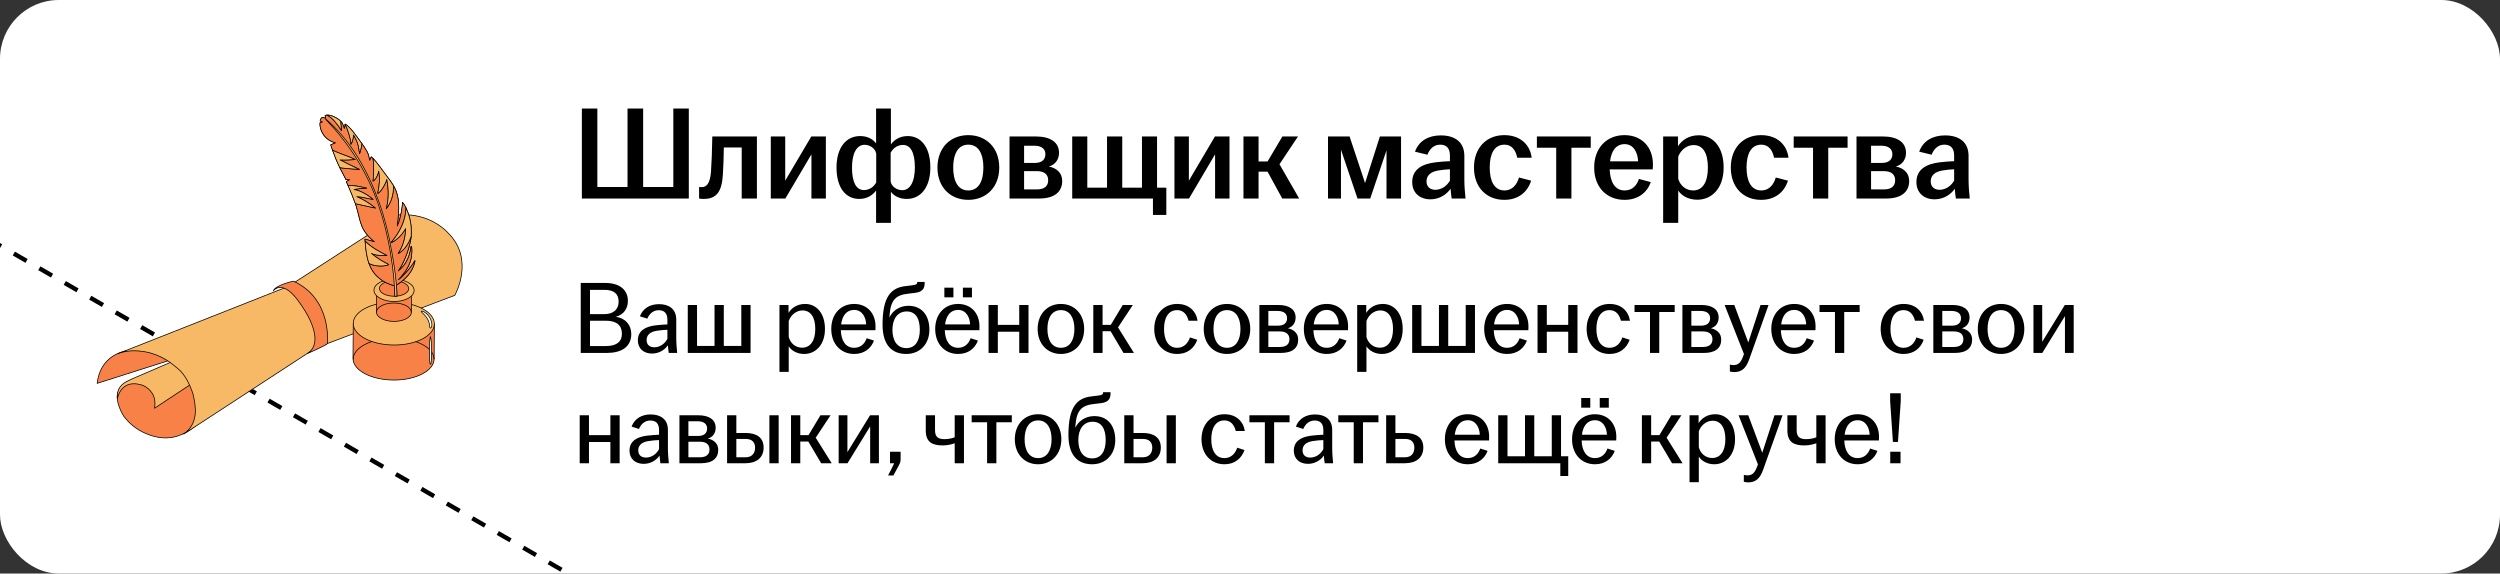 <?xml version="1.0" encoding="UTF-8"?> <svg xmlns="http://www.w3.org/2000/svg" width="340" height="78" viewBox="0 0 340 78" fill="none"><rect x="0" y="0" width="340" height="78" fill="#333333" stroke="none"/><g clip-path="url(#clip0_6485_9123)"><rect width="340" height="78" rx="8" fill="white"></rect><path d="M-63.938 -3.516L167.001 129.817" stroke="black" stroke-width="0.6" stroke-linejoin="round" stroke-dasharray="2 2"></path><path d="M26.806 57.666C26.264 58.289 25.487 58.741 24.727 59.082C23.353 59.7 21.929 59.685 20.527 59.218C18.964 58.696 17.796 57.883 16.808 56.576C16.504 56.058 16.34 55.713 16.196 55.293C16.05 54.882 15.974 54.519 15.95 54.199C15.83 52.76 16.971 52.107 17.589 51.839C17.912 51.692 17.903 51.652 17.903 51.652L19.574 51.229L25.788 49.65L31.467 48.207C31.467 48.207 30.608 53.288 26.806 57.666Z" fill="#F78146" stroke="black" stroke-width="0.1" stroke-miterlimit="10" stroke-linecap="round" stroke-linejoin="round"></path><path d="M25.788 49.651L24.89 48.543C24.89 48.543 19.285 50.962 19.2 50.998C18.765 51.187 18.33 51.373 17.896 51.562C17.707 51.645 17.526 51.741 17.343 51.828C17.123 51.934 16.967 52.026 16.776 52.172C16.603 52.302 16.449 52.461 16.324 52.639C16.004 53.094 15.904 53.654 15.95 54.2L15.962 54.153C16.621 51.742 18.554 52.093 19.496 52.43C20.462 52.924 21.305 53.836 21.016 55.523L27.221 51.424L25.788 49.651Z" fill="#F7B965" stroke="black" stroke-width="0.1" stroke-miterlimit="10" stroke-linecap="round" stroke-linejoin="round"></path><path d="M17.988 47.611C17.988 47.611 13.761 47.616 13.215 52.136L28.162 47.379L17.988 47.611Z" fill="#F78146" stroke="black" stroke-width="0.1" stroke-miterlimit="10" stroke-linecap="round" stroke-linejoin="round"></path><path d="M60.965 31.709C60.965 31.709 58.658 28.918 54.272 29.223L39.224 38.944C39.224 38.944 16.044 48.096 16.012 48.109C17.209 47.637 18.481 47.625 19.735 47.846C20.783 48.029 21.784 48.432 22.686 48.991C23.25 49.34 23.738 49.764 24.248 50.181C25.204 50.962 25.899 52.472 26.256 53.615C26.644 55.338 27.048 57.539 24.98 59.038L42.948 47.317L61.851 40.166C61.851 40.166 64.609 35.328 60.965 31.709Z" fill="#F7B965" stroke="black" stroke-width="0.1" stroke-miterlimit="10" stroke-linecap="round" stroke-linejoin="round"></path><path d="M37.164 39.567C37.164 39.567 38.449 37.66 40.959 41.476C40.959 41.476 44.522 46.275 41.836 48.069C41.836 48.069 44.229 47.028 44.521 46.739C44.521 46.739 45.222 40.667 39.908 38.238C39.908 38.238 37.456 38.758 37.164 39.567Z" fill="#F78146" stroke="black" stroke-width="0.1" stroke-miterlimit="10" stroke-linecap="round" stroke-linejoin="round"></path><path d="M52.898 49.01C52.891 48.971 52.828 48.979 52.828 49.019C52.834 49.205 52.797 49.377 52.702 49.539C52.612 49.692 52.476 49.778 52.351 49.897C52.328 49.918 52.352 49.951 52.379 49.946C52.771 49.877 52.961 49.353 52.898 49.01Z" fill="#F7B965" stroke="black" stroke-width="0.1" stroke-miterlimit="10" stroke-linecap="round" stroke-linejoin="round"></path><path d="M53.704 49.836C53.441 49.874 53.124 49.975 52.886 50.096C52.846 50.116 52.875 50.172 52.915 50.165C53.176 50.117 53.488 50.005 53.72 49.875C53.743 49.863 53.727 49.833 53.704 49.836Z" fill="#F7B965" stroke="black" stroke-width="0.1" stroke-miterlimit="10" stroke-linecap="round" stroke-linejoin="round"></path><path d="M59.075 44.055L59.041 48.821C59.029 50.426 56.55 51.71 53.503 51.688C50.457 51.666 47.996 50.347 48.008 48.743L48.043 43.977L59.075 44.055Z" fill="#F78146" stroke="black" stroke-width="0.1" stroke-miterlimit="10" stroke-linecap="round" stroke-linejoin="round"></path><path d="M53.578 41.11C56.625 41.131 59.086 42.45 59.074 44.055C59.062 45.66 56.583 46.943 53.536 46.922C50.49 46.9 48.029 45.581 48.041 43.977C48.053 42.371 50.532 41.088 53.578 41.11Z" fill="#F7B965" stroke="black" stroke-width="0.1" stroke-miterlimit="10" stroke-linecap="round" stroke-linejoin="round"></path><path d="M55.959 39.772L55.94 42.479C55.935 43.169 54.869 43.72 53.56 43.711C52.252 43.701 51.194 43.135 51.199 42.445L51.219 39.738L55.959 39.772Z" fill="#F78146" stroke="black" stroke-width="0.1" stroke-miterlimit="10" stroke-linecap="round" stroke-linejoin="round"></path><path d="M53.601 37.969C55.109 37.98 56.326 38.668 56.321 39.506C56.314 40.344 55.087 41.015 53.579 41.004C52.071 40.994 50.854 40.305 50.859 39.467C50.866 38.629 52.093 37.958 53.601 37.969Z" fill="#F7B965" stroke="black" stroke-width="0.1" stroke-miterlimit="10" stroke-linecap="round" stroke-linejoin="round"></path><path d="M53.6 38.191C54.7 38.199 55.588 38.675 55.584 39.255C55.58 39.834 54.685 40.297 53.585 40.289C52.485 40.282 51.597 39.805 51.602 39.226C51.606 38.647 52.501 38.184 53.6 38.191Z" fill="#F78146" stroke="black" stroke-width="0.1" stroke-miterlimit="10" stroke-linecap="round" stroke-linejoin="round"></path><path d="M57.385 42.304C57.832 42.409 58.207 42.8 58.434 43.164C58.643 43.501 58.885 44.206 58.621 44.573C58.568 44.647 58.46 44.617 58.452 44.527C58.413 44.045 58.34 43.663 58.064 43.249C57.851 42.931 57.614 42.713 57.309 42.407C57.26 42.358 57.307 42.285 57.385 42.304Z" fill="white" stroke="black" stroke-width="0.1" stroke-miterlimit="10" stroke-linecap="round" stroke-linejoin="round"></path><path d="M58.522 45.793C58.526 45.777 58.549 45.778 58.554 45.793C58.731 46.368 58.74 48.882 58.604 49.475C58.59 49.535 58.49 49.536 58.478 49.474C58.367 48.876 58.37 46.375 58.522 45.793Z" fill="white" stroke="black" stroke-width="0.1" stroke-miterlimit="10" stroke-linecap="round" stroke-linejoin="round"></path><path d="M56.442 35.475C56.446 35.449 56.413 35.441 56.403 35.464C56.072 36.241 54.5 37.904 54.187 38.04C55.244 36.87 56.187 35.703 55.983 33.548C55.98 33.506 55.913 33.492 55.907 33.537C55.67 35.265 54.975 36.226 54.165 36.848C54.958 35.674 55.54 34.173 55.851 32.668C55.885 32.502 55.906 32.323 55.92 32.139C55.956 31.661 55.934 31.146 55.901 30.71C55.843 29.932 55.542 28.945 55.21 28.26C55.047 27.922 54.877 27.657 54.724 27.528C54.766 28.18 54.42 29.689 54.282 30.103C54.209 30.321 54.121 30.534 54.025 30.742C54.211 29.147 54.436 27.426 53.855 25.946C53.758 25.699 53.638 25.464 53.505 25.236C53.257 24.812 52.959 24.415 52.657 24.025C52.088 23.289 51.24 22.05 50.726 21.536C50.634 21.444 50.551 21.372 50.484 21.333C50.414 21.492 50.347 21.653 50.28 21.813C50.172 21.408 50.144 21.024 49.928 20.633C49.717 20.251 49.465 19.883 49.209 19.525C49.154 19.45 49.101 19.374 49.047 19.299C48.457 18.484 47.512 17.12 46.934 16.886C46.92 17.11 46.889 17.283 46.83 17.473C46.702 17.219 46.672 16.922 46.501 16.681C46.45 16.609 46.392 16.545 46.33 16.483C46.209 16.361 46.074 16.256 45.93 16.16C45.536 15.895 44.913 15.606 44.468 15.654C44.376 15.664 44.289 15.682 44.216 15.725C44.243 15.832 44.301 16.084 44.302 16.102C44.154 16.028 43.986 15.99 43.822 15.97C43.634 16.065 43.51 16.43 43.546 16.448C43.65 16.498 43.757 16.545 43.865 16.587C43.714 16.632 43.639 16.668 43.525 16.702C43.485 17.021 43.57 17.494 43.749 17.884C44.107 18.666 44.806 19.227 45.636 19.427C45.418 19.518 45.199 19.609 44.981 19.7C45.007 19.804 45.096 20.068 45.22 20.411C45.474 21.109 45.877 22.131 46.213 22.801C46.226 22.828 46.24 22.856 46.253 22.882C46.39 23.146 46.906 24.102 47.047 24.414C47.099 24.44 47.504 24.443 47.566 24.453C47.487 24.513 47.165 24.615 47.102 24.717C47.136 24.777 47.218 24.955 47.327 25.202C47.604 25.828 48.053 26.906 48.332 27.696C48.367 27.794 48.4 27.89 48.429 27.977C48.712 28.843 48.845 29.757 49.16 30.611C49.509 31.555 50.165 32.268 50.923 32.883C50.539 32.756 49.879 32.608 49.636 32.529C49.643 32.617 49.649 32.707 49.656 32.796C49.732 33.815 49.835 34.865 50.185 35.826C50.324 36.208 50.501 36.576 50.731 36.923C51.108 37.487 51.604 37.898 52.168 38.267C52.52 38.498 53.318 38.793 53.628 38.868C53.653 39.341 53.673 39.815 53.703 40.286C53.798 40.289 53.917 40.29 53.986 40.269C53.981 39.775 53.957 39.277 53.917 38.778C55.175 37.962 56.171 36.951 56.442 35.475Z" fill="#F78146" stroke="black" stroke-width="0.1" stroke-miterlimit="10" stroke-linecap="round" stroke-linejoin="round"></path><path d="M43.525 16.701C43.639 16.666 43.714 16.631 43.865 16.586C43.757 16.544 43.65 16.497 43.546 16.446C43.51 16.429 43.634 16.063 43.822 15.969C43.986 15.989 44.154 16.027 44.302 16.101C44.301 16.082 44.243 15.831 44.216 15.723C44.289 15.681 44.376 15.662 44.468 15.652C45.278 16.056 45.871 16.876 46.436 17.759C46.395 17.337 46.36 16.877 46.33 16.482C46.391 16.543 46.45 16.608 46.501 16.68C46.672 16.921 46.702 17.218 46.83 17.472C46.888 17.282 46.92 17.109 46.934 16.885C47.274 17.563 47.71 18.829 47.727 19.612C47.944 19.33 48.054 18.769 48.081 18.354C48.285 18.714 48.488 19.066 48.623 19.47C48.781 19.935 48.818 20.406 48.907 20.885C48.908 20.887 48.909 20.887 48.91 20.888C49.087 20.337 49.189 19.909 49.208 19.524C49.464 19.882 49.716 20.25 49.928 20.633C50.143 21.023 50.171 21.407 50.279 21.812C50.347 21.651 50.413 21.491 50.484 21.332C50.551 21.371 50.633 21.442 50.726 21.535C50.906 22.689 50.797 24.117 50.733 24.625C51.232 24.307 51.41 23.617 51.513 23.265C51.669 24.151 51.634 25.128 51.373 26.291C51.702 26.266 52.551 24.831 52.602 24.392C52.856 25.744 52.899 27.03 52.531 28.381C53.198 27.569 53.554 26.393 53.505 25.235C53.637 25.462 53.757 25.697 53.854 25.944C54.435 27.424 54.21 29.145 54.024 30.741C54.12 30.532 54.209 30.319 54.282 30.101C54.419 29.687 54.766 28.178 54.724 27.526C54.876 27.656 55.046 27.921 55.21 28.258C55.188 30.039 54.318 31.664 53.179 32.994C53.836 32.776 54.713 31.917 55.165 31.082C55.146 32.298 54.846 33.43 54.151 34.481C54.951 34.047 55.588 33.159 55.919 32.137C55.905 32.321 55.884 32.5 55.85 32.666C55.539 34.171 54.957 35.673 54.164 36.846C54.974 36.224 55.67 35.263 55.906 33.535C55.912 33.489 55.979 33.505 55.983 33.546C56.186 35.701 55.244 36.869 54.186 38.038C54.5 37.902 56.072 36.239 56.402 35.462C56.412 35.439 56.446 35.447 56.441 35.473C56.159 37.013 55.088 38.048 53.754 38.882C53.687 38.924 52.597 38.547 52.168 38.266C51.604 37.897 51.108 37.486 50.731 36.921C50.501 36.575 50.324 36.207 50.185 35.825C51.039 36.312 52.486 36.224 52.874 35.978C52.045 35.549 51.194 35.07 50.511 34.455C51.108 34.799 52.246 34.74 52.617 34.746C51.537 34.205 50.501 33.635 49.656 32.795C49.649 32.705 49.643 32.616 49.636 32.528C49.879 32.606 50.539 32.754 50.923 32.882C50.165 32.267 49.509 31.554 49.16 30.609C48.845 29.756 48.712 28.841 48.429 27.976C48.4 27.888 48.367 27.792 48.332 27.694C49.153 27.876 50.51 28.188 51.038 28.291C50.175 27.555 49.179 27.023 48.525 26.74C49.25 26.764 50.128 27.044 50.73 27.116C50.093 26.544 48.959 25.882 48.165 25.777C48.719 25.649 49.282 25.601 49.858 25.585C49.112 25.405 48.134 25.19 47.327 25.2C47.218 24.953 47.136 24.775 47.102 24.716C47.165 24.614 47.487 24.512 47.566 24.452C47.504 24.442 47.098 24.439 47.047 24.413C46.906 24.101 46.389 23.145 46.253 22.88C46.24 22.855 46.226 22.826 46.212 22.8C47.105 22.957 48.154 22.964 48.874 23.043C48.017 22.627 47.012 22.161 46.255 21.747C46.924 21.784 47.702 21.743 48.293 21.702C47.304 21.177 46.197 20.941 45.219 20.41C45.095 20.067 45.007 19.803 44.98 19.699C45.199 19.608 45.417 19.517 45.636 19.426C44.805 19.226 44.106 18.665 43.748 17.883C43.57 17.493 43.485 17.02 43.525 16.701Z" fill="#F78146" stroke="black" stroke-width="0.1" stroke-miterlimit="10" stroke-linecap="round" stroke-linejoin="round"></path><path d="M46.256 21.748C47.013 22.161 48.018 22.627 48.874 23.043C48.154 22.965 47.106 22.957 46.213 22.8C45.877 22.131 45.474 21.108 45.221 20.41C46.199 20.941 47.304 21.178 48.294 21.702C47.703 21.744 46.925 21.784 46.256 21.748Z" fill="#F7B965" stroke="black" stroke-width="0.1" stroke-miterlimit="10" stroke-linecap="round" stroke-linejoin="round"></path><path d="M48.166 25.78C48.959 25.885 50.093 26.547 50.731 27.119C50.129 27.047 49.251 26.767 48.526 26.743C49.18 27.027 50.176 27.558 51.039 28.294C50.511 28.192 49.154 27.879 48.333 27.698C48.054 26.908 47.605 25.829 47.328 25.203C48.135 25.194 49.113 25.409 49.859 25.588C49.283 25.604 48.72 25.652 48.166 25.78Z" fill="#F7B965" stroke="black" stroke-width="0.1" stroke-miterlimit="10" stroke-linecap="round" stroke-linejoin="round"></path><path d="M52.617 34.748C52.246 34.742 51.108 34.801 50.511 34.457C51.194 35.072 52.045 35.551 52.874 35.98C52.486 36.226 51.04 36.313 50.186 35.827C49.836 34.866 49.733 33.816 49.656 32.797C50.501 33.638 51.538 34.207 52.617 34.748Z" fill="#F7B965" stroke="black" stroke-width="0.1" stroke-miterlimit="10" stroke-linecap="round" stroke-linejoin="round"></path><path d="M48.907 20.887C48.818 20.409 48.78 19.937 48.623 19.472C48.487 19.068 48.285 18.716 48.08 18.356C48.054 18.77 47.943 19.332 47.727 19.614C47.71 18.831 47.274 17.565 46.934 16.887C47.512 17.122 48.456 18.485 49.046 19.3C49.1 19.375 49.154 19.451 49.208 19.526C49.188 19.911 49.086 20.34 48.909 20.89C48.909 20.889 48.907 20.889 48.907 20.887Z" fill="#F7B965" stroke="black" stroke-width="0.1" stroke-miterlimit="10" stroke-linecap="round" stroke-linejoin="round"></path><path d="M44.469 15.653C44.914 15.607 45.537 15.895 45.931 16.16C46.074 16.256 46.21 16.361 46.331 16.483C46.36 16.878 46.395 17.338 46.437 17.761C45.871 16.876 45.279 16.057 44.469 15.653Z" fill="#F7B965" stroke="black" stroke-width="0.1" stroke-miterlimit="10" stroke-linecap="round" stroke-linejoin="round"></path><path d="M52.532 28.381C52.9 27.03 52.857 25.744 52.603 24.392C52.552 24.832 51.703 26.267 51.374 26.292C51.635 25.128 51.67 24.152 51.514 23.265C51.411 23.618 51.233 24.308 50.734 24.625C50.798 24.118 50.907 22.689 50.727 21.535C51.241 22.049 52.088 23.288 52.657 24.024C52.959 24.414 53.257 24.811 53.505 25.236C53.555 26.393 53.199 27.569 52.532 28.381Z" fill="#F7B965" stroke="black" stroke-width="0.1" stroke-miterlimit="10" stroke-linecap="round" stroke-linejoin="round"></path><path d="M54.152 34.485C54.847 33.434 55.146 32.302 55.165 31.085C54.714 31.92 53.835 32.78 53.18 32.998C54.319 31.667 55.188 30.042 55.21 28.262C55.542 28.948 55.843 29.935 55.901 30.711C55.934 31.148 55.955 31.663 55.919 32.141C55.589 33.162 54.952 34.051 54.152 34.485Z" fill="#F7B965" stroke="black" stroke-width="0.1" stroke-miterlimit="10" stroke-linecap="round" stroke-linejoin="round"></path><path d="M44.303 16.185C47.726 19.149 50.051 23.292 51.545 27.496C52.326 29.691 52.89 31.958 53.285 34.25C53.619 36.19 53.967 38.27 53.985 40.272C53.917 40.293 53.797 40.292 53.703 40.29C53.65 39.483 53.633 38.671 53.559 37.868C53.447 36.674 53.293 35.484 53.093 34.301C52.718 32.087 52.181 29.895 51.445 27.77C49.925 23.382 47.526 19.544 44.272 16.216C44.253 16.196 44.282 16.168 44.303 16.185Z" fill="#F7B965" stroke="black" stroke-width="0.1" stroke-miterlimit="10" stroke-linecap="round" stroke-linejoin="round"></path><path d="M58.756 47.957C58.932 48.235 59.027 48.531 59.027 48.839" stroke="black" stroke-width="0.1" stroke-miterlimit="10" stroke-linecap="round" stroke-linejoin="round"></path><path d="M56.553 46.469C57.318 46.729 57.949 47.086 58.382 47.505" stroke="black" stroke-width="0.1" stroke-miterlimit="10" stroke-linecap="round" stroke-linejoin="round"></path><path d="M48.041 48.838C48.041 47.832 49.054 46.949 50.582 46.445" stroke="black" stroke-width="0.1" stroke-miterlimit="10" stroke-linecap="round" stroke-linejoin="round"></path><path d="M51.199 42.465C51.199 41.77 52.259 41.207 53.566 41.207C54.874 41.207 55.934 41.77 55.934 42.465" stroke="black" stroke-width="0.1" stroke-miterlimit="10" stroke-linecap="round" stroke-linejoin="round"></path><path d="M79.134 27V14.76H81.24V25.434H85.344V14.76H87.468V25.434H91.572V14.76H93.678V27H79.134ZM95.705 27.054C95.489 27.054 95.291 27.036 95.075 27V25.434C95.183 25.452 95.291 25.452 95.435 25.452C96.101 25.452 96.569 24.948 96.695 23.346C96.785 22.086 96.839 20.448 96.875 18.558H102.941V27H100.871V20.052H98.441C98.423 21.222 98.387 22.554 98.315 23.67C98.189 25.956 97.541 27.054 95.705 27.054ZM104.829 27V18.558H106.791V24.57L110.337 18.558H112.317V27H110.355V20.988L106.809 27H104.829ZM119.148 30.312V25.902C118.698 26.532 117.942 27.054 116.844 27.054C115.044 27.054 113.766 25.56 113.766 22.788C113.766 19.998 115.134 18.504 116.97 18.504C117.942 18.504 118.698 18.882 119.148 19.512V14.76H121.164V19.638C121.614 19.008 122.388 18.504 123.45 18.504C125.25 18.504 126.528 19.998 126.528 22.77C126.528 25.56 125.16 27.054 123.324 27.054C122.37 27.054 121.614 26.694 121.164 26.082V30.312H119.148ZM115.872 22.788C115.872 24.732 116.412 25.848 117.492 25.848C118.212 25.848 118.842 25.434 119.166 24.804V20.898C119.058 20.232 118.356 19.692 117.582 19.692C116.52 19.692 115.872 20.844 115.872 22.788ZM121.128 24.678C121.236 25.344 121.938 25.866 122.712 25.866C123.774 25.866 124.422 24.714 124.422 22.77C124.422 20.826 123.882 19.71 122.802 19.71C122.082 19.71 121.452 20.142 121.128 20.772V24.678ZM131.687 27.18C129.257 27.18 127.493 25.47 127.493 22.788C127.493 20.088 129.257 18.378 131.687 18.378C134.117 18.378 135.899 20.088 135.899 22.788C135.899 25.47 134.117 27.18 131.687 27.18ZM129.635 22.788C129.635 24.588 130.265 25.902 131.687 25.902C133.127 25.902 133.739 24.588 133.739 22.788C133.739 20.988 133.127 19.674 131.687 19.674C130.265 19.674 129.635 20.988 129.635 22.788ZM137.296 27V18.558H140.86C142.84 18.558 144.028 19.332 144.028 20.79C144.028 21.672 143.524 22.41 142.642 22.644C143.668 22.842 144.46 23.49 144.46 24.606C144.46 26.082 143.416 27 141.31 27H137.296ZM139.276 25.758H141.04C142.066 25.758 142.552 25.29 142.552 24.516C142.552 23.742 142.048 23.274 141.022 23.274H139.276V25.758ZM139.276 22.158H140.734C141.67 22.158 142.174 21.726 142.174 20.97C142.174 20.25 141.652 19.818 140.662 19.818H139.276V22.158ZM156.801 29.232V27H145.821V18.558H147.873V25.524H150.555V18.558H152.625V25.524H155.307V18.558H157.359V25.524H158.619V29.232H156.801ZM159.725 27V18.558H161.687V24.57L165.233 18.558H167.213V27H165.251V20.988L161.705 27H159.725ZM169.112 27V18.558H171.164V21.96H172.388L174.404 18.558H176.528L174.008 22.338L176.69 27H174.386L172.388 23.346H171.164V27H169.112ZM180.608 27V18.558H183.542L185.648 24.894L187.664 18.558H190.544V27H188.564V20.448L186.35 27H184.622L182.372 20.358V27H180.608ZM194.544 27.108C193.05 27.108 192.06 26.19 192.06 24.768C192.06 23.04 193.392 22.284 195.282 22.068C195.984 21.978 196.668 21.942 197.19 21.924V21.15C197.19 20.16 196.722 19.674 195.858 19.674C195.012 19.674 194.418 20.268 194.13 21.042L192.438 20.628C192.96 19.17 194.256 18.414 195.948 18.414C197.838 18.414 199.152 19.296 199.152 21.204V24.462C199.152 25.362 199.242 26.262 199.314 27H197.424C197.37 26.604 197.298 26.082 197.28 25.668C196.758 26.424 195.786 27.108 194.544 27.108ZM194.004 24.66C194.004 25.398 194.49 25.812 195.21 25.812C196.038 25.812 196.776 25.29 197.19 24.57V23.022C196.686 23.04 196.182 23.094 195.624 23.184C194.598 23.346 194.004 23.85 194.004 24.66ZM204.582 27.18C202.152 27.18 200.46 25.47 200.46 22.788C200.46 20.106 202.152 18.378 204.582 18.378C206.67 18.378 208.074 19.584 208.308 21.456H206.346C206.148 20.466 205.626 19.674 204.618 19.674C203.196 19.674 202.602 20.97 202.602 22.77C202.602 24.588 203.196 25.902 204.618 25.902C205.698 25.902 206.31 25.074 206.58 24.138L208.236 24.57C207.732 26.154 206.472 27.18 204.582 27.18ZM211.644 27V20.088H209.016V18.558H216.342V20.088H213.714V27H211.644ZM220.948 27.18C218.518 27.18 216.808 25.47 216.808 22.788C216.808 20.106 218.518 18.378 220.93 18.378C223.216 18.378 224.8 19.944 224.8 22.356C224.8 22.644 224.782 22.86 224.764 23.04H218.914C218.986 24.732 219.616 25.902 220.948 25.902C222.046 25.902 222.622 25.164 222.892 24.336L224.512 24.768C224.026 26.154 222.802 27.18 220.948 27.18ZM218.968 21.942H222.784C222.73 20.772 222.19 19.602 220.948 19.602C219.76 19.602 219.13 20.556 218.968 21.942ZM226.188 30.312V18.558H228.204V19.89C228.726 19.08 229.662 18.396 231.03 18.396C232.902 18.396 234.414 19.908 234.414 22.788C234.414 25.668 232.758 27.162 230.832 27.162C229.626 27.162 228.708 26.622 228.24 25.92V30.312H226.188ZM228.24 24.318C228.51 25.236 229.284 25.902 230.256 25.902C231.534 25.902 232.272 24.822 232.272 22.788C232.272 20.736 231.552 19.728 230.328 19.728C229.392 19.728 228.582 20.412 228.24 21.294V24.318ZM239.51 27.18C237.08 27.18 235.388 25.47 235.388 22.788C235.388 20.106 237.08 18.378 239.51 18.378C241.598 18.378 243.002 19.584 243.236 21.456H241.274C241.076 20.466 240.554 19.674 239.546 19.674C238.124 19.674 237.53 20.97 237.53 22.77C237.53 24.588 238.124 25.902 239.546 25.902C240.626 25.902 241.238 25.074 241.508 24.138L243.164 24.57C242.66 26.154 241.4 27.18 239.51 27.18ZM246.572 27V20.088H243.944V18.558H251.27V20.088H248.642V27H246.572ZM252.485 27V18.558H256.049C258.029 18.558 259.217 19.332 259.217 20.79C259.217 21.672 258.713 22.41 257.831 22.644C258.857 22.842 259.649 23.49 259.649 24.606C259.649 26.082 258.605 27 256.499 27H252.485ZM254.465 25.758H256.229C257.255 25.758 257.741 25.29 257.741 24.516C257.741 23.742 257.237 23.274 256.211 23.274H254.465V25.758ZM254.465 22.158H255.923C256.859 22.158 257.363 21.726 257.363 20.97C257.363 20.25 256.841 19.818 255.851 19.818H254.465V22.158ZM263.117 27.108C261.623 27.108 260.633 26.19 260.633 24.768C260.633 23.04 261.965 22.284 263.855 22.068C264.557 21.978 265.241 21.942 265.763 21.924V21.15C265.763 20.16 265.295 19.674 264.431 19.674C263.585 19.674 262.991 20.268 262.703 21.042L261.011 20.628C261.533 19.17 262.829 18.414 264.521 18.414C266.411 18.414 267.725 19.296 267.725 21.204V24.462C267.725 25.362 267.815 26.262 267.887 27H265.997C265.943 26.604 265.871 26.082 265.853 25.668C265.331 26.424 264.359 27.108 263.117 27.108ZM262.577 24.66C262.577 25.398 263.063 25.812 263.783 25.812C264.611 25.812 265.349 25.29 265.763 24.57V23.022C265.259 23.04 264.755 23.094 264.197 23.184C263.171 23.346 262.577 23.85 262.577 24.66Z" fill="black"></path><path d="M78.98 48V38.48H82.312C84.244 38.48 85.392 39.39 85.392 40.93C85.392 41.952 84.846 42.778 83.754 43.086C85.042 43.254 85.854 44.192 85.854 45.424C85.854 47.216 84.468 48 82.522 48H78.98ZM80.24 47.062H82.424C83.88 47.062 84.58 46.446 84.58 45.396C84.58 44.262 83.894 43.618 82.382 43.618H80.24V47.062ZM80.24 42.722H82.172C83.53 42.722 84.132 41.994 84.132 41.028C84.132 40.006 83.558 39.418 82.172 39.418H80.24V42.722ZM88.68 48.084C87.518 48.084 86.748 47.384 86.748 46.292C86.748 44.976 87.77 44.416 89.142 44.248C89.73 44.178 90.332 44.136 90.766 44.122V43.478C90.766 42.61 90.346 42.19 89.576 42.19C88.82 42.19 88.302 42.694 88.036 43.338L87.028 43.016C87.448 41.91 88.428 41.364 89.632 41.364C90.976 41.364 91.97 42.022 91.97 43.464V45.956C91.97 46.67 92.04 47.412 92.096 48H90.948C90.906 47.692 90.85 47.286 90.836 46.95C90.43 47.566 89.632 48.084 88.68 48.084ZM87.938 46.25C87.938 46.88 88.344 47.23 88.988 47.23C89.744 47.23 90.416 46.754 90.766 46.082V44.85C90.29 44.864 89.814 44.906 89.296 44.99C88.414 45.13 87.938 45.564 87.938 46.25ZM93.537 48V41.476H94.797V47.048H97.177V41.476H98.437V47.048H100.817V41.476H102.077V48H93.537ZM106.006 50.576V41.476H107.238V42.554C107.658 41.882 108.4 41.336 109.506 41.336C110.976 41.336 112.194 42.526 112.194 44.738C112.194 46.95 110.878 48.14 109.366 48.14C108.386 48.14 107.644 47.678 107.266 47.104V50.576H106.006ZM107.266 45.816C107.476 46.656 108.176 47.286 109.086 47.286C110.206 47.286 110.878 46.348 110.878 44.738C110.878 43.128 110.234 42.218 109.142 42.218C108.274 42.218 107.546 42.862 107.266 43.66V45.816ZM116.173 48.14C114.353 48.14 113.051 46.782 113.051 44.738C113.051 42.694 114.353 41.336 116.159 41.336C117.937 41.336 119.071 42.61 119.071 44.388C119.071 44.626 119.071 44.78 119.057 44.906H114.353C114.395 46.278 114.969 47.3 116.159 47.3C117.125 47.3 117.629 46.67 117.867 45.998L118.861 46.32C118.469 47.37 117.559 48.14 116.173 48.14ZM114.395 44.122H117.797C117.769 43.184 117.279 42.148 116.159 42.148C115.109 42.148 114.535 42.974 114.395 44.122ZM123.261 48.14C121.301 48.14 120.027 46.922 120.027 44.164C120.027 40.314 121.189 39.11 123.233 38.9C123.499 38.872 123.863 38.83 124.045 38.802C124.619 38.732 124.745 38.634 124.745 38.382V38.34H125.753V38.494C125.753 39.292 125.431 39.712 124.395 39.838L123.541 39.936C121.861 40.118 121.133 40.748 120.979 42.89L120.965 43.17C121.385 42.26 122.351 41.588 123.541 41.588C125.361 41.588 126.397 42.876 126.397 44.85C126.397 46.824 125.081 48.14 123.261 48.14ZM121.371 44.85C121.371 46.306 122.001 47.342 123.261 47.342C124.521 47.342 125.095 46.306 125.095 44.85C125.095 43.394 124.577 42.358 123.317 42.358C122.057 42.358 121.371 43.394 121.371 44.85ZM130.309 48.14C128.489 48.14 127.187 46.782 127.187 44.738C127.187 42.694 128.489 41.336 130.295 41.336C132.073 41.336 133.207 42.61 133.207 44.388C133.207 44.626 133.207 44.78 133.193 44.906H128.489C128.531 46.278 129.105 47.3 130.295 47.3C131.261 47.3 131.765 46.67 132.003 45.998L132.997 46.32C132.605 47.37 131.695 48.14 130.309 48.14ZM128.433 40.44V39.124H129.665V40.44H128.433ZM128.531 44.122H131.933C131.905 43.184 131.415 42.148 130.295 42.148C129.245 42.148 128.671 42.974 128.531 44.122ZM130.953 40.44V39.124H132.185V40.44H130.953ZM134.444 48V41.476H135.704V44.178H138.616V41.476H139.876V48H138.616V45.116H135.704V48H134.444ZM144.283 48.14C142.463 48.14 141.119 46.782 141.119 44.738C141.119 42.694 142.463 41.336 144.283 41.336C146.103 41.336 147.447 42.694 147.447 44.738C147.447 46.782 146.103 48.14 144.283 48.14ZM142.449 44.738C142.449 46.194 143.023 47.3 144.283 47.3C145.543 47.3 146.117 46.194 146.117 44.738C146.117 43.282 145.543 42.176 144.283 42.176C143.023 42.176 142.449 43.282 142.449 44.738ZM148.69 48V41.476H149.95V44.178H151.07L152.694 41.476H154.066L152.05 44.528L154.22 48H152.792L151.042 45.046H149.95V48H148.69ZM160.1 48.14C158.28 48.14 156.978 46.782 156.978 44.738C156.978 42.694 158.28 41.336 160.1 41.336C161.696 41.336 162.662 42.302 162.872 43.618H161.64C161.444 42.82 160.968 42.176 160.1 42.176C158.854 42.176 158.308 43.282 158.308 44.738C158.308 46.194 158.854 47.3 160.1 47.3C161.052 47.3 161.598 46.614 161.836 45.886L162.83 46.208C162.41 47.37 161.486 48.14 160.1 48.14ZM166.869 48.14C165.049 48.14 163.705 46.782 163.705 44.738C163.705 42.694 165.049 41.336 166.869 41.336C168.689 41.336 170.033 42.694 170.033 44.738C170.033 46.782 168.689 48.14 166.869 48.14ZM165.035 44.738C165.035 46.194 165.609 47.3 166.869 47.3C168.129 47.3 168.703 46.194 168.703 44.738C168.703 43.282 168.129 42.176 166.869 42.176C165.609 42.176 165.035 43.282 165.035 44.738ZM171.276 48V41.476H173.838C175.308 41.476 176.204 42.064 176.204 43.184C176.204 43.87 175.84 44.458 175.14 44.64C175.938 44.808 176.554 45.312 176.554 46.18C176.554 47.314 175.798 48 174.202 48H171.276ZM172.494 47.188H174.076C174.972 47.188 175.364 46.768 175.364 46.138C175.364 45.48 174.944 45.074 174.062 45.074H172.494V47.188ZM172.494 44.29H173.824C174.636 44.29 175.042 43.898 175.042 43.282C175.042 42.68 174.622 42.288 173.74 42.288H172.494V44.29ZM180.444 48.14C178.624 48.14 177.322 46.782 177.322 44.738C177.322 42.694 178.624 41.336 180.43 41.336C182.208 41.336 183.342 42.61 183.342 44.388C183.342 44.626 183.342 44.78 183.328 44.906H178.624C178.666 46.278 179.24 47.3 180.43 47.3C181.396 47.3 181.9 46.67 182.138 45.998L183.132 46.32C182.74 47.37 181.83 48.14 180.444 48.14ZM178.666 44.122H182.068C182.04 43.184 181.55 42.148 180.43 42.148C179.38 42.148 178.806 42.974 178.666 44.122ZM184.578 50.576V41.476H185.81V42.554C186.23 41.882 186.972 41.336 188.078 41.336C189.548 41.336 190.766 42.526 190.766 44.738C190.766 46.95 189.45 48.14 187.938 48.14C186.958 48.14 186.216 47.678 185.838 47.104V50.576H184.578ZM185.838 45.816C186.048 46.656 186.748 47.286 187.658 47.286C188.778 47.286 189.45 46.348 189.45 44.738C189.45 43.128 188.806 42.218 187.714 42.218C186.846 42.218 186.118 42.862 185.838 43.66V45.816ZM192.057 48V41.476H193.317V47.048H195.697V41.476H196.957V47.048H199.337V41.476H200.597V48H192.057ZM204.971 48.14C203.151 48.14 201.849 46.782 201.849 44.738C201.849 42.694 203.151 41.336 204.957 41.336C206.735 41.336 207.869 42.61 207.869 44.388C207.869 44.626 207.869 44.78 207.855 44.906H203.151C203.193 46.278 203.767 47.3 204.957 47.3C205.923 47.3 206.427 46.67 206.665 45.998L207.659 46.32C207.267 47.37 206.357 48.14 204.971 48.14ZM203.193 44.122H206.595C206.567 43.184 206.077 42.148 204.957 42.148C203.907 42.148 203.333 42.974 203.193 44.122ZM209.106 48V41.476H210.366V44.178H213.278V41.476H214.538V48H213.278V45.116H210.366V48H209.106ZM218.903 48.14C217.083 48.14 215.781 46.782 215.781 44.738C215.781 42.694 217.083 41.336 218.903 41.336C220.499 41.336 221.465 42.302 221.675 43.618H220.443C220.247 42.82 219.771 42.176 218.903 42.176C217.657 42.176 217.111 43.282 217.111 44.738C217.111 46.194 217.657 47.3 218.903 47.3C219.855 47.3 220.401 46.614 220.639 45.886L221.633 46.208C221.213 47.37 220.289 48.14 218.903 48.14ZM224.398 48V42.428H222.298V41.476H227.758V42.428H225.658V48H224.398ZM228.807 48V41.476H231.369C232.839 41.476 233.735 42.064 233.735 43.184C233.735 43.87 233.371 44.458 232.671 44.64C233.469 44.808 234.085 45.312 234.085 46.18C234.085 47.314 233.329 48 231.733 48H228.807ZM230.025 47.188H231.607C232.503 47.188 232.895 46.768 232.895 46.138C232.895 45.48 232.475 45.074 231.593 45.074H230.025V47.188ZM230.025 44.29H231.355C232.167 44.29 232.573 43.898 232.573 43.282C232.573 42.68 232.153 42.288 231.271 42.288H230.025V44.29ZM235.849 50.604C235.639 50.604 235.401 50.562 235.261 50.52V49.582C235.373 49.61 235.569 49.652 235.751 49.652C236.395 49.652 236.745 49.302 237.025 48.56L237.179 48.154L234.547 41.476H235.863L237.767 46.572L239.433 41.476H240.525L237.893 48.868C237.459 50.086 236.871 50.604 235.849 50.604ZM244.018 48.14C242.198 48.14 240.896 46.782 240.896 44.738C240.896 42.694 242.198 41.336 244.004 41.336C245.782 41.336 246.916 42.61 246.916 44.388C246.916 44.626 246.916 44.78 246.902 44.906H242.198C242.24 46.278 242.814 47.3 244.004 47.3C244.97 47.3 245.474 46.67 245.712 45.998L246.706 46.32C246.314 47.37 245.404 48.14 244.018 48.14ZM242.24 44.122H245.642C245.614 43.184 245.124 42.148 244.004 42.148C242.954 42.148 242.38 42.974 242.24 44.122ZM249.554 48V42.428H247.454V41.476H252.914V42.428H250.814V48H249.554ZM258.893 48.14C257.073 48.14 255.771 46.782 255.771 44.738C255.771 42.694 257.073 41.336 258.893 41.336C260.489 41.336 261.455 42.302 261.665 43.618H260.433C260.237 42.82 259.761 42.176 258.893 42.176C257.647 42.176 257.101 43.282 257.101 44.738C257.101 46.194 257.647 47.3 258.893 47.3C259.845 47.3 260.391 46.614 260.629 45.886L261.623 46.208C261.203 47.37 260.279 48.14 258.893 48.14ZM262.932 48V41.476H265.494C266.964 41.476 267.86 42.064 267.86 43.184C267.86 43.87 267.496 44.458 266.796 44.64C267.594 44.808 268.21 45.312 268.21 46.18C268.21 47.314 267.454 48 265.858 48H262.932ZM264.15 47.188H265.732C266.628 47.188 267.02 46.768 267.02 46.138C267.02 45.48 266.6 45.074 265.718 45.074H264.15V47.188ZM264.15 44.29H265.48C266.292 44.29 266.698 43.898 266.698 43.282C266.698 42.68 266.278 42.288 265.396 42.288H264.15V44.29ZM272.142 48.14C270.322 48.14 268.978 46.782 268.978 44.738C268.978 42.694 270.322 41.336 272.142 41.336C273.962 41.336 275.306 42.694 275.306 44.738C275.306 46.782 273.962 48.14 272.142 48.14ZM270.308 44.738C270.308 46.194 270.882 47.3 272.142 47.3C273.402 47.3 273.976 46.194 273.976 44.738C273.976 43.282 273.402 42.176 272.142 42.176C270.882 42.176 270.308 43.282 270.308 44.738ZM276.549 48V41.476H277.739V46.488L280.819 41.476H282.023V48H280.833V42.988L277.753 48H276.549ZM78.84 63V56.476H80.1V59.178H83.012V56.476H84.272V63H83.012V60.116H80.1V63H78.84ZM87.545 63.084C86.383 63.084 85.613 62.384 85.613 61.292C85.613 59.976 86.635 59.416 88.007 59.248C88.595 59.178 89.197 59.136 89.631 59.122V58.478C89.631 57.61 89.211 57.19 88.441 57.19C87.685 57.19 87.167 57.694 86.901 58.338L85.893 58.016C86.313 56.91 87.293 56.364 88.497 56.364C89.841 56.364 90.835 57.022 90.835 58.464V60.956C90.835 61.67 90.905 62.412 90.961 63H89.813C89.771 62.692 89.715 62.286 89.701 61.95C89.295 62.566 88.497 63.084 87.545 63.084ZM86.803 61.25C86.803 61.88 87.209 62.23 87.853 62.23C88.609 62.23 89.281 61.754 89.631 61.082V59.85C89.155 59.864 88.679 59.906 88.161 59.99C87.279 60.13 86.803 60.564 86.803 61.25ZM92.403 63V56.476H94.965C96.434 56.476 97.331 57.064 97.331 58.184C97.331 58.87 96.966 59.458 96.266 59.64C97.064 59.808 97.68 60.312 97.68 61.18C97.68 62.314 96.924 63 95.329 63H92.403ZM93.621 62.188H95.203C96.099 62.188 96.49 61.768 96.49 61.138C96.49 60.48 96.07 60.074 95.189 60.074H93.621V62.188ZM93.621 59.29H94.951C95.763 59.29 96.168 58.898 96.168 58.282C96.168 57.68 95.749 57.288 94.867 57.288H93.621V59.29ZM98.883 63V56.476H100.143V58.884H101.389C102.887 58.884 103.853 59.5 103.853 60.872C103.853 62.244 102.887 63 101.389 63H98.883ZM100.143 62.188H101.417C102.257 62.188 102.691 61.642 102.691 60.886C102.691 60.13 102.257 59.696 101.417 59.696H100.143V62.188ZM104.637 63V56.476H105.897V63H104.637ZM107.578 63V56.476H108.838V59.178H109.958L111.582 56.476H112.954L110.938 59.528L113.108 63H111.68L109.93 60.046H108.838V63H107.578ZM114.059 63V56.476H115.249V61.488L118.329 56.476H119.533V63H118.343V57.988L115.263 63H114.059ZM120.775 64.666C121.069 64.106 121.349 63.56 121.615 63H121.041V61.432H122.483V62.426C122.483 62.818 122.413 62.958 122.203 63.364L121.503 64.666H120.775ZM129.838 60.284C129.474 60.41 128.928 60.578 128.2 60.578C126.814 60.578 125.904 60.144 125.904 58.562V56.476H127.164V58.534C127.164 59.416 127.598 59.724 128.438 59.724C128.956 59.724 129.446 59.626 129.838 59.472V56.476H131.098V63H129.838V60.284ZM134.246 63V57.428H132.146V56.476H137.606V57.428H135.506V63H134.246ZM141.179 63.14C139.359 63.14 138.015 61.782 138.015 59.738C138.015 57.694 139.359 56.336 141.179 56.336C142.999 56.336 144.343 57.694 144.343 59.738C144.343 61.782 142.999 63.14 141.179 63.14ZM139.345 59.738C139.345 61.194 139.919 62.3 141.179 62.3C142.439 62.3 143.013 61.194 143.013 59.738C143.013 58.282 142.439 57.176 141.179 57.176C139.919 57.176 139.345 58.282 139.345 59.738ZM148.54 63.14C146.58 63.14 145.306 61.922 145.306 59.164C145.306 55.314 146.468 54.11 148.512 53.9C148.778 53.872 149.142 53.83 149.324 53.802C149.898 53.732 150.024 53.634 150.024 53.382V53.34H151.032V53.494C151.032 54.292 150.71 54.712 149.674 54.838L148.82 54.936C147.14 55.118 146.412 55.748 146.258 57.89L146.244 58.17C146.664 57.26 147.63 56.588 148.82 56.588C150.64 56.588 151.676 57.876 151.676 59.85C151.676 61.824 150.36 63.14 148.54 63.14ZM146.65 59.85C146.65 61.306 147.28 62.342 148.54 62.342C149.8 62.342 150.374 61.306 150.374 59.85C150.374 58.394 149.856 57.358 148.596 57.358C147.336 57.358 146.65 58.394 146.65 59.85ZM152.901 63V56.476H154.161V58.884H155.407C156.905 58.884 157.871 59.5 157.871 60.872C157.871 62.244 156.905 63 155.407 63H152.901ZM154.161 62.188H155.435C156.275 62.188 156.709 61.642 156.709 60.886C156.709 60.13 156.275 59.696 155.435 59.696H154.161V62.188ZM158.655 63V56.476H159.915V63H158.655ZM166.526 63.14C164.706 63.14 163.404 61.782 163.404 59.738C163.404 57.694 164.706 56.336 166.526 56.336C168.122 56.336 169.088 57.302 169.298 58.618H168.066C167.87 57.82 167.394 57.176 166.526 57.176C165.28 57.176 164.734 58.282 164.734 59.738C164.734 61.194 165.28 62.3 166.526 62.3C167.478 62.3 168.024 61.614 168.262 60.886L169.256 61.208C168.836 62.37 167.912 63.14 166.526 63.14ZM172.021 63V57.428H169.921V56.476H175.381V57.428H173.281V63H172.021ZM177.889 63.084C176.727 63.084 175.957 62.384 175.957 61.292C175.957 59.976 176.979 59.416 178.351 59.248C178.939 59.178 179.541 59.136 179.975 59.122V58.478C179.975 57.61 179.555 57.19 178.785 57.19C178.029 57.19 177.511 57.694 177.245 58.338L176.237 58.016C176.657 56.91 177.637 56.364 178.841 56.364C180.185 56.364 181.179 57.022 181.179 58.464V60.956C181.179 61.67 181.249 62.412 181.305 63H180.157C180.115 62.692 180.059 62.286 180.045 61.95C179.639 62.566 178.841 63.084 177.889 63.084ZM177.147 61.25C177.147 61.88 177.553 62.23 178.197 62.23C178.953 62.23 179.625 61.754 179.975 61.082V59.85C179.499 59.864 179.023 59.906 178.505 59.99C177.623 60.13 177.147 60.564 177.147 61.25ZM184.107 63V57.428H182.007V56.476H187.467V57.428H185.367V63H184.107ZM188.516 63V56.476H189.776V58.884H191.064C192.59 58.884 193.57 59.5 193.57 60.872C193.57 62.244 192.59 63 191.064 63H188.516ZM189.776 62.188H191.092C191.932 62.188 192.352 61.642 192.352 60.886C192.352 60.13 191.932 59.696 191.092 59.696H189.776V62.188ZM199.626 63.14C197.806 63.14 196.504 61.782 196.504 59.738C196.504 57.694 197.806 56.336 199.612 56.336C201.39 56.336 202.524 57.61 202.524 59.388C202.524 59.626 202.524 59.78 202.51 59.906H197.806C197.848 61.278 198.422 62.3 199.612 62.3C200.578 62.3 201.082 61.67 201.32 60.998L202.314 61.32C201.922 62.37 201.012 63.14 199.626 63.14ZM197.848 59.122H201.25C201.222 58.184 200.732 57.148 199.612 57.148C198.562 57.148 197.988 57.974 197.848 59.122ZM212.202 64.736V63H203.76V56.476H205.02V62.048H207.4V56.476H208.66V62.048H211.04V56.476H212.3V62.048H213.28V64.736H212.202ZM216.921 63.14C215.101 63.14 213.799 61.782 213.799 59.738C213.799 57.694 215.101 56.336 216.907 56.336C218.685 56.336 219.819 57.61 219.819 59.388C219.819 59.626 219.819 59.78 219.805 59.906H215.101C215.143 61.278 215.717 62.3 216.907 62.3C217.873 62.3 218.377 61.67 218.615 60.998L219.609 61.32C219.217 62.37 218.307 63.14 216.921 63.14ZM215.045 55.44V54.124H216.277V55.44H215.045ZM215.143 59.122H218.545C218.517 58.184 218.027 57.148 216.907 57.148C215.857 57.148 215.283 57.974 215.143 59.122ZM217.565 55.44V54.124H218.797V55.44H217.565ZM223.297 63V56.476H224.557V59.178H225.677L227.301 56.476H228.673L226.657 59.528L228.827 63H227.399L225.649 60.046H224.557V63H223.297ZM229.778 65.576V56.476H231.01V57.554C231.43 56.882 232.172 56.336 233.278 56.336C234.748 56.336 235.966 57.526 235.966 59.738C235.966 61.95 234.65 63.14 233.138 63.14C232.158 63.14 231.416 62.678 231.038 62.104V65.576H229.778ZM231.038 60.816C231.248 61.656 231.948 62.286 232.858 62.286C233.978 62.286 234.65 61.348 234.65 59.738C234.65 58.128 234.006 57.218 232.914 57.218C232.046 57.218 231.318 57.862 231.038 58.66V60.816ZM237.749 65.604C237.539 65.604 237.301 65.562 237.161 65.52V64.582C237.273 64.61 237.469 64.652 237.651 64.652C238.295 64.652 238.645 64.302 238.925 63.56L239.079 63.154L236.447 56.476H237.763L239.667 61.572L241.333 56.476H242.425L239.793 63.868C239.359 65.086 238.771 65.604 237.749 65.604ZM247.02 60.284C246.656 60.41 246.11 60.578 245.382 60.578C243.996 60.578 243.086 60.144 243.086 58.562V56.476H244.346V58.534C244.346 59.416 244.78 59.724 245.62 59.724C246.138 59.724 246.628 59.626 247.02 59.472V56.476H248.28V63H247.02V60.284ZM252.645 63.14C250.825 63.14 249.523 61.782 249.523 59.738C249.523 57.694 250.825 56.336 252.631 56.336C254.409 56.336 255.543 57.61 255.543 59.388C255.543 59.626 255.543 59.78 255.529 59.906H250.825C250.867 61.278 251.441 62.3 252.631 62.3C253.597 62.3 254.101 61.67 254.339 60.998L255.333 61.32C254.941 62.37 254.031 63.14 252.645 63.14ZM250.867 59.122H254.269C254.241 58.184 253.751 57.148 252.631 57.148C251.581 57.148 251.007 57.974 250.867 59.122ZM257.437 60.102L257.059 54.572V53.48H258.501V54.572L258.123 60.102H257.437ZM257.073 63V61.432H258.473V63H257.073Z" fill="black"></path></g><defs><clipPath id="clip0_6485_9123"><rect width="340" height="78" rx="8" fill="white"></rect></clipPath></defs></svg> 
